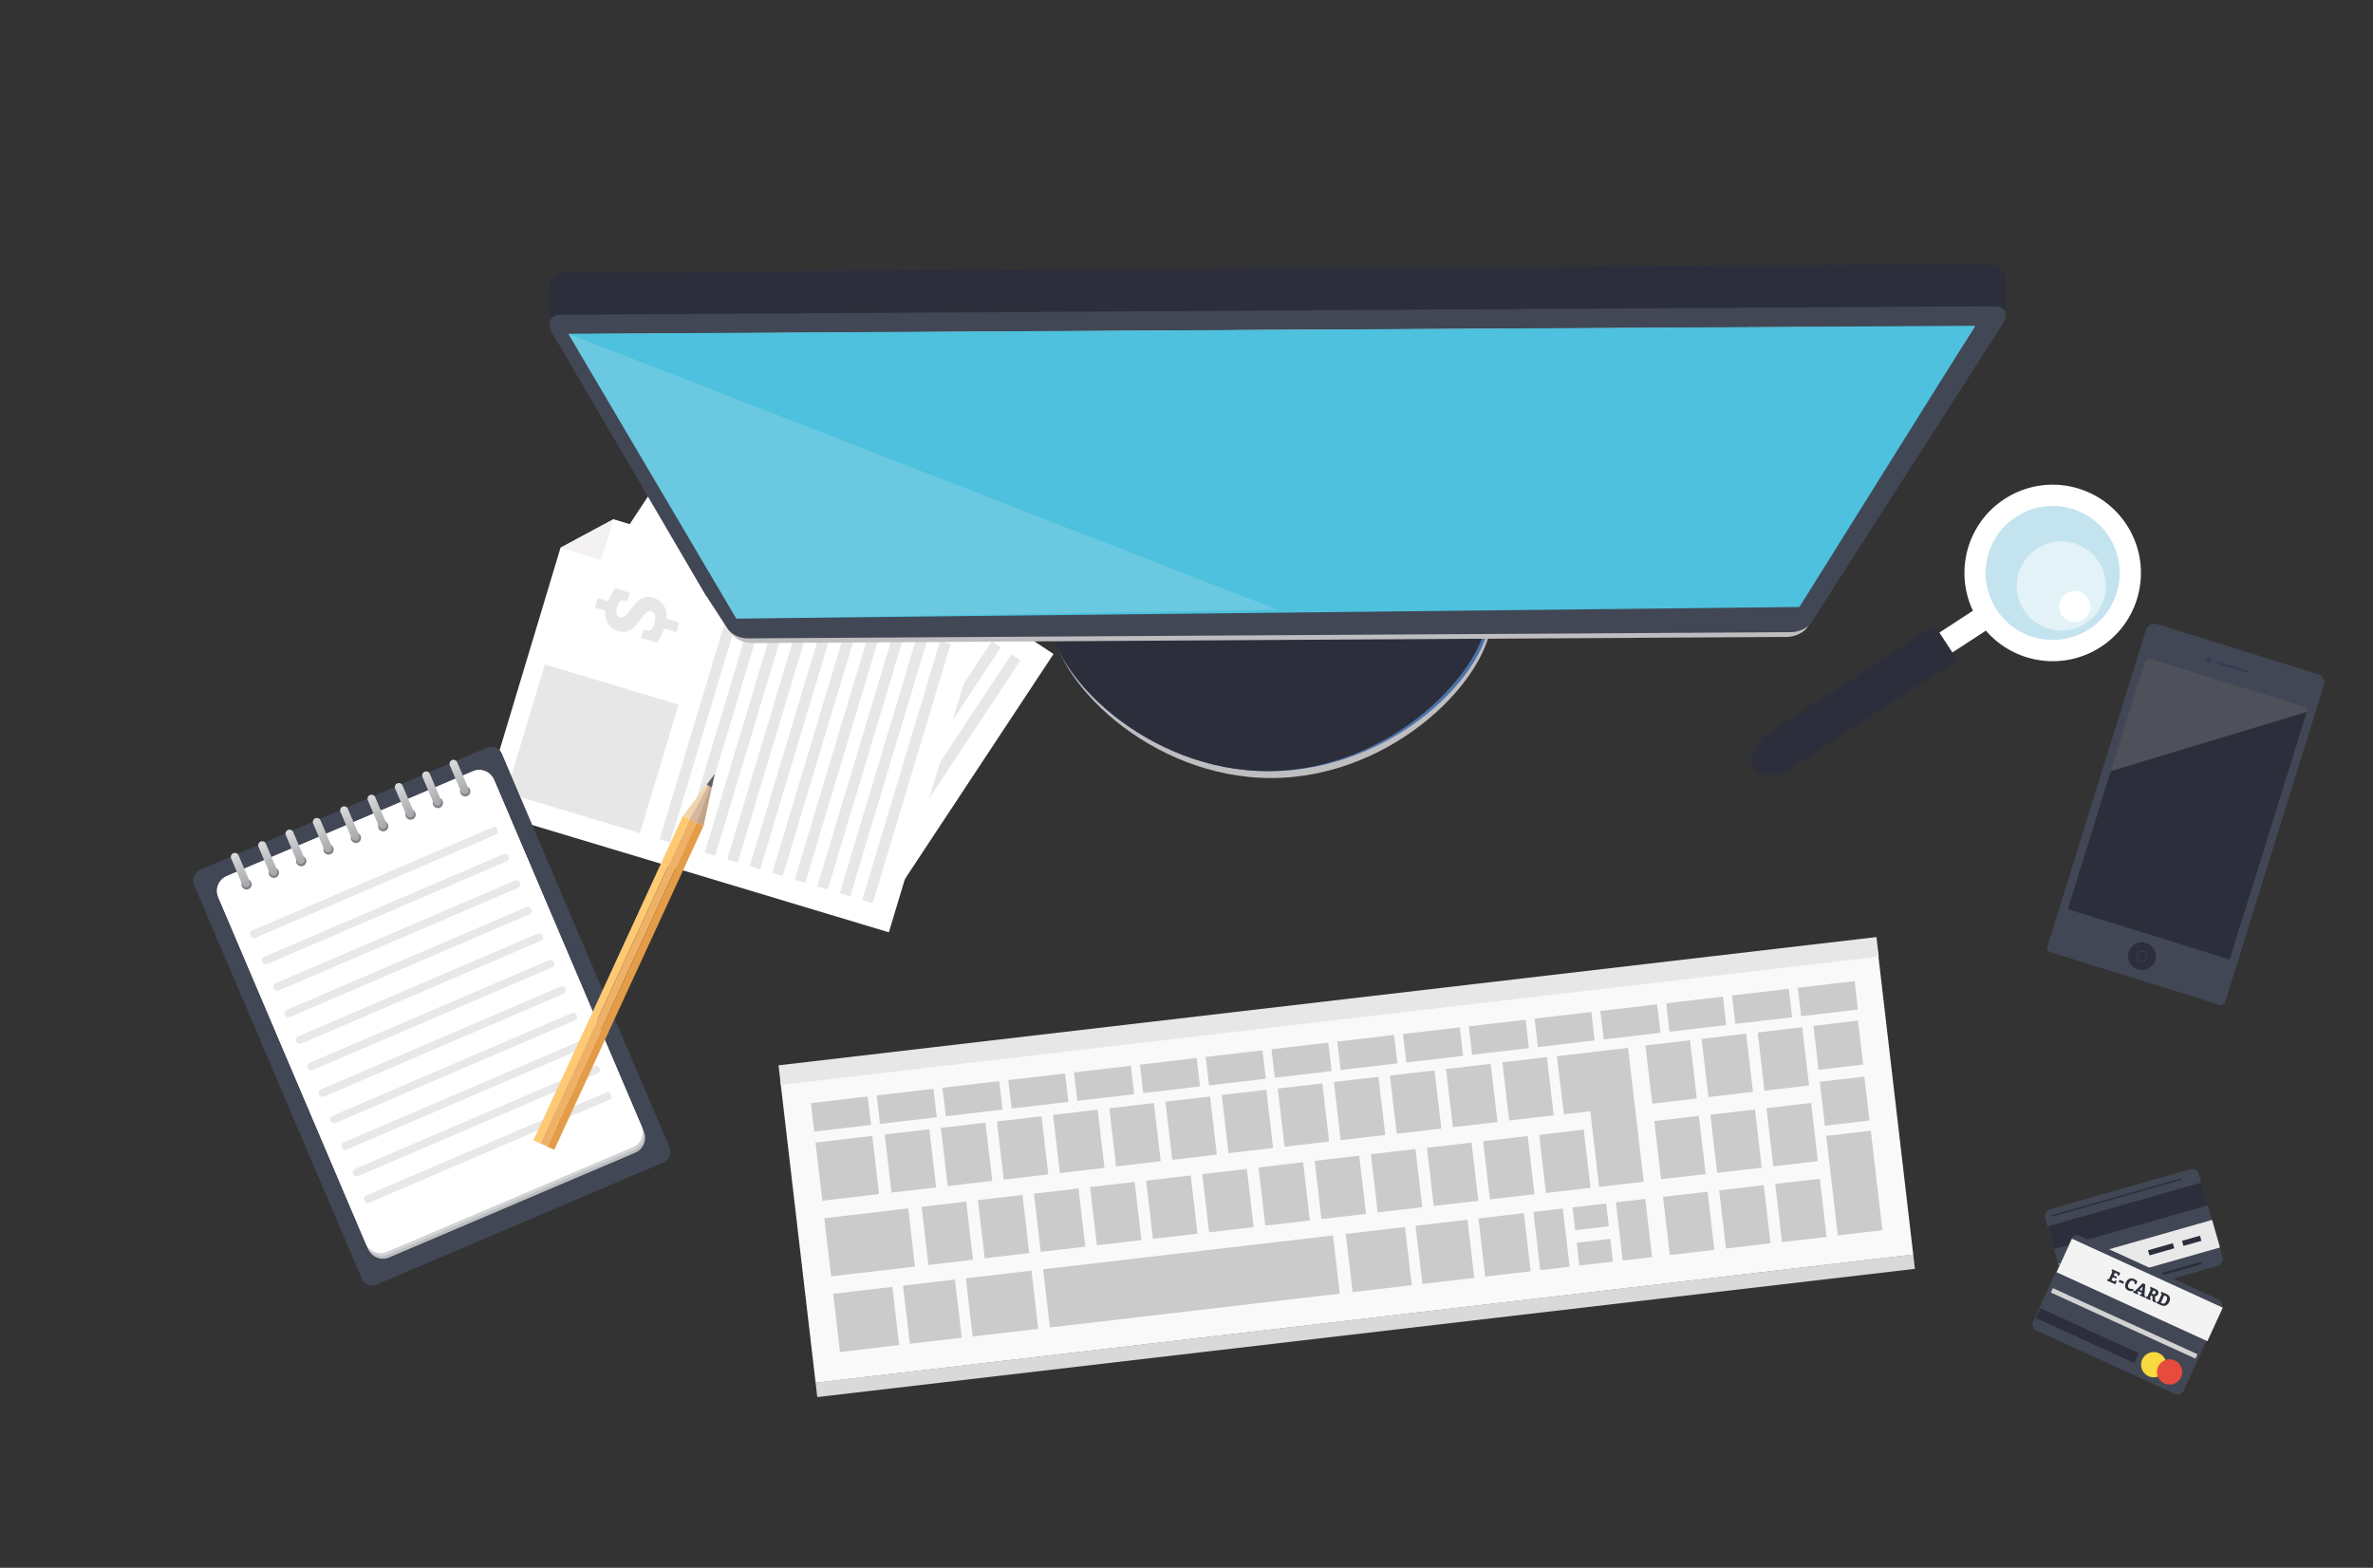 <?xml version="1.0" encoding="utf-8"?>
<!-- Generator: Adobe Illustrator 16.0.0, SVG Export Plug-In . SVG Version: 6.00 Build 0)  -->
<!DOCTYPE svg PUBLIC "-//W3C//DTD SVG 1.1//EN" "http://www.w3.org/Graphics/SVG/1.1/DTD/svg11.dtd">
<svg version="1.1" id="Layer_1" xmlns="http://www.w3.org/2000/svg" xmlns:xlink="http://www.w3.org/1999/xlink" x="0px" y="0px"
	 width="560px" height="370px" viewBox="0 0 560 370" enable-background="new 0 0 560 370" xml:space="preserve">
<rect x="0" y="0" width="560" height="370" fill="#333333" stroke="none"/>
<g>
	<g>
		<defs>
			<rect id="SVGID_1_" y="2" width="562" height="366"/>
		</defs>
		<clipPath id="SVGID_2_">
			<use xlink:href="#SVGID_1_"  overflow="visible"/>
		</clipPath>
		<g clip-path="url(#SVGID_2_)">
			<g>
				<g>
					<polygon fill="#FFFFFF" points="159.354,107.418 123.757,161.317 207.493,216.619 248.621,154.346 173.26,104.574 					"/>
					<g>
						
							<rect x="137.024" y="138.619" transform="matrix(0.551 -0.834 0.834 0.551 -60.796 197.167)" fill="#E8E7E8" width="31.653" height="32.94"/>
						<g>
							
								<rect x="148.701" y="152.861" transform="matrix(0.551 -0.834 0.834 0.551 -47.55 219.908)" fill="#E8E7E8" width="63.82" height="2.573"/>
							
								<rect x="153.329" y="155.917" transform="matrix(0.551 -0.834 0.834 0.551 -48.023 225.142)" fill="#E8E7E8" width="63.82" height="2.574"/>
							
								<rect x="157.957" y="158.974" transform="matrix(0.551 -0.834 0.834 0.551 -48.495 230.377)" fill="#E8E7E8" width="63.821" height="2.574"/>
							
								<rect x="162.585" y="162.03" transform="matrix(0.551 -0.834 0.834 0.551 -48.968 235.612)" fill="#E8E7E8" width="63.821" height="2.574"/>
							
								<rect x="167.213" y="165.087" transform="matrix(0.551 -0.834 0.834 0.551 -49.443 240.84)" fill="#E8E7E8" width="63.821" height="2.573"/>
							
								<rect x="171.841" y="168.144" transform="matrix(0.551 -0.834 0.834 0.551 -49.916 246.074)" fill="#E8E7E8" width="63.821" height="2.573"/>
							
								<rect x="176.47" y="171.199" transform="matrix(0.551 -0.834 0.834 0.551 -50.387 251.313)" fill="#E8E7E8" width="63.821" height="2.574"/>
							
								<rect x="181.098" y="174.256" transform="matrix(0.551 -0.834 0.834 0.551 -50.86 256.544)" fill="#E8E7E8" width="63.82" height="2.573"/>
							
								<rect x="185.726" y="177.313" transform="matrix(0.551 -0.834 0.834 0.551 -51.334 261.778)" fill="#E8E7E8" width="63.82" height="2.573"/>
							
								<rect x="190.354" y="180.37" transform="matrix(0.551 -0.834 0.834 0.551 -51.807 267.012)" fill="#E8E7E8" width="63.82" height="2.573"/>
						</g>
						<g>
							<path fill="#E8E7E8" d="M177.319,132.702c-1.207,1.628-2.648,2.733-2.648,2.733l-3.249-2.146l1.115-1.689l1.559,0.634
								c0,0,0.742-0.406,1.386-1.379c0.728-1.102,0.936-2.335,0.054-2.917c-1.964-1.297-4.738,4.938-8.924,2.174
								c-1.909-1.261-2.235-3.322-1.372-5.388l-2.166-1.431l1.297-1.964l2.093,1.382c1.172-1.494,2.553-2.427,2.553-2.427
								l2.963,2.062l-1.043,1.579l-1.589-0.548c0,0-0.785,0.589-1.245,1.287c-0.776,1.175-0.681,2.108-0.02,2.545
								c1.945,1.285,4.836-4.848,8.819-2.217c2.057,1.358,2.45,3.517,1.605,5.674l2.589,1.709l-1.298,1.964L177.319,132.702z"/>
						</g>
					</g>
					<polygon fill="#F3F1F1" points="159.354,107.418 173.26,104.574 167.729,112.949 					"/>
				</g>
				<g>
					<polygon fill="#FFFFFF" points="132.277,129.26 113.667,191.113 209.761,220.026 231.264,148.563 144.78,122.541 					"/>
					<g>
						
							<rect x="123.918" y="160.319" transform="matrix(0.288 -0.958 0.958 0.288 -69.812 259.669)" fill="#E8E7E8" width="31.653" height="32.939"/>
						<g>
							
								<rect x="134.154" y="166.625" transform="matrix(0.288 -0.958 0.958 0.288 -42.574 278.555)" fill="#E8E7E8" width="63.821" height="2.573"/>
							
								<rect x="139.465" y="168.223" transform="matrix(0.288 -0.958 0.958 0.288 -40.325 284.776)" fill="#E8E7E8" width="63.82" height="2.573"/>
							
								<rect x="144.776" y="169.822" transform="matrix(0.288 -0.958 0.958 0.288 -38.073 291.002)" fill="#E8E7E8" width="63.82" height="2.574"/>
							
								<rect x="150.087" y="171.42" transform="matrix(0.288 -0.958 0.958 0.288 -35.823 297.224)" fill="#E8E7E8" width="63.821" height="2.573"/>
							
								<rect x="155.398" y="173.017" transform="matrix(0.288 -0.958 0.958 0.288 -33.571 303.45)" fill="#E8E7E8" width="63.821" height="2.574"/>
							
								<rect x="160.709" y="174.615" transform="matrix(0.288 -0.958 0.958 0.288 -31.322 309.67)" fill="#E8E7E8" width="63.821" height="2.573"/>
							
								<rect x="166.02" y="176.213" transform="matrix(0.288 -0.958 0.958 0.288 -29.07 315.896)" fill="#E8E7E8" width="63.82" height="2.574"/>
							
								<rect x="171.332" y="177.811" transform="matrix(0.288 -0.958 0.958 0.288 -26.821 322.116)" fill="#E8E7E8" width="63.82" height="2.573"/>
							
								<rect x="176.643" y="179.41" transform="matrix(0.288 -0.958 0.958 0.288 -24.57 328.341)" fill="#E8E7E8" width="63.821" height="2.573"/>
							
								<rect x="181.954" y="181.007" transform="matrix(0.288 -0.958 0.958 0.288 -22.318 334.567)" fill="#E8E7E8" width="63.82" height="2.574"/>
						</g>
						<g>
							<path fill="#E8E7E8" d="M156.75,148.316c-0.688,1.907-1.752,3.379-1.752,3.379l-3.729-1.122l0.583-1.938l1.675,0.159
								c0,0,0.595-0.602,0.931-1.718c0.38-1.264,0.226-2.506-0.786-2.81c-2.255-0.678-3.12,6.092-7.923,4.646
								c-2.191-0.659-3.096-2.54-2.862-4.767l-2.486-0.749l0.678-2.254l2.402,0.723c0.692-1.768,1.747-3.059,1.747-3.059l3.43,1.124
								l-0.545,1.812l-1.679-0.068c0,0-0.583,0.79-0.823,1.59c-0.406,1.348-0.046,2.215,0.712,2.443
								c2.233,0.672,3.24-6.033,7.812-4.657c2.359,0.71,3.357,2.664,3.167,4.974l2.971,0.894l-0.678,2.254L156.75,148.316z"/>
						</g>
					</g>
					<polygon fill="#F3F1F1" points="132.277,129.26 144.78,122.541 141.888,132.152 					"/>
				</g>
			</g>
			<g>
				<g>
					<g>
						<g>
							<path fill="#424755" d="M158.037,270.855c0.564,1.332-0.063,2.891-1.396,3.458L88.84,303.183
								c-1.332,0.569-2.89-0.058-3.454-1.39l-39.612-93.025c-0.568-1.334,0.056-2.889,1.39-3.457l67.795-28.871
								c1.338-0.566,2.9,0.055,3.464,1.394L158.037,270.855z"/>
							<path fill="#BDBEC0" d="M91.835,296.762c-1.913,0.813-4.148-0.084-4.964-1.998l-34.802-81.729
								c-0.816-1.916,0.085-4.152,2.001-4.97l58.098-24.739c1.913-0.817,4.15,0.087,4.965,2l34.802,81.729
								c0.819,1.919-0.082,4.15-1.997,4.967L91.835,296.762z"/>
							<path fill="#D2D3D4" d="M91.558,296.107c-1.915,0.814-4.148-0.085-4.967-2.004l-34.799-81.725
								c-0.819-1.918,0.085-4.154,1.999-4.969l58.097-24.738c1.917-0.816,4.152,0.085,4.968,1.998l34.802,81.729
								c0.818,1.917-0.083,4.151-1.998,4.968L91.558,296.107z"/>
							<path fill="#F2F2F2" d="M51.508,211.723l0.617,1.448c-0.821-1.917,0.083-4.146,1.999-4.966l58.101-24.739
								c1.913-0.818,4.15,0.083,4.966,1.999l-0.619-1.445c-0.812-1.915-3.049-2.818-4.962-2.002l-58.102,24.745
								C51.595,207.574,50.694,209.813,51.508,211.723z"/>
							<path fill="#FFFFFF" d="M91.281,295.451c-1.914,0.818-4.15-0.083-4.966-1.998l-34.801-81.732
								c-0.819-1.914,0.084-4.147,2-4.961l58.096-24.744c1.917-0.815,4.153,0.085,4.965,2l34.804,81.73
								c0.815,1.915-0.085,4.147-1.998,4.966L91.281,295.451z"/>
							<g>
								<g>
									<path fill="#818285" d="M109.316,185.632c-0.618,0.265-0.908,0.974-0.647,1.591c0.265,0.616,0.979,0.906,1.6,0.644
										c0.621-0.261,0.894-0.976,0.634-1.591C110.641,185.654,109.936,185.369,109.316,185.632z"/>
									
										<linearGradient id="SVGID_3_" gradientUnits="userSpaceOnUse" x1="6896.8" y1="1807.151" x2="6888.603" y2="1807.151" gradientTransform="matrix(-0.392 -0.92 -0.92 0.392 4471.4 5816.396)">
										<stop  offset="0" style="stop-color:#DCDDDE"/>
										<stop  offset="1" style="stop-color:#A8AAAD"/>
									</linearGradient>
									<path fill="url(#SVGID_3_)" d="M106.654,179.384c-0.483,0.204-0.706,0.757-0.504,1.235l2.646,6.213
										c0.206,0.477,0.757,0.701,1.242,0.496l0,0c0.478-0.209,0.704-0.76,0.499-1.238l-2.644-6.211
										C107.687,179.399,107.134,179.176,106.654,179.384L106.654,179.384z"/>
								</g>
								<g>
									<path fill="#818285" d="M102.864,188.379c-0.62,0.266-0.908,0.976-0.645,1.596c0.266,0.613,0.975,0.904,1.595,0.641
										s0.904-0.98,0.644-1.596C104.194,188.397,103.484,188.115,102.864,188.379z"/>
									
										<linearGradient id="SVGID_4_" gradientUnits="userSpaceOnUse" x1="6896.8" y1="1814.163" x2="6888.607" y2="1814.163" gradientTransform="matrix(-0.392 -0.92 -0.92 0.392 4471.4 5816.396)">
										<stop  offset="0" style="stop-color:#DCDDDE"/>
										<stop  offset="1" style="stop-color:#A8AAAD"/>
									</linearGradient>
									<path fill="url(#SVGID_4_)" d="M100.203,182.131c-0.479,0.203-0.706,0.757-0.498,1.235l2.646,6.212
										c0.202,0.479,0.757,0.702,1.235,0.494l0,0c0.482-0.203,0.702-0.754,0.498-1.234l-2.647-6.21
										C101.237,182.146,100.682,181.926,100.203,182.131L100.203,182.131z"/>
								</g>
								<g>
									<path fill="#818285" d="M96.413,191.127c-0.619,0.263-0.906,0.973-0.643,1.593c0.265,0.612,0.979,0.902,1.598,0.642
										c0.618-0.263,0.899-0.977,0.638-1.592C97.745,191.152,97.032,190.861,96.413,191.127z"/>
									
										<linearGradient id="SVGID_5_" gradientUnits="userSpaceOnUse" x1="6896.799" y1="1821.176" x2="6888.604" y2="1821.176" gradientTransform="matrix(-0.392 -0.92 -0.92 0.392 4471.4 5816.396)">
										<stop  offset="0" style="stop-color:#DCDDDE"/>
										<stop  offset="1" style="stop-color:#A8AAAD"/>
									</linearGradient>
									<path fill="url(#SVGID_5_)" d="M93.753,184.878c-0.479,0.204-0.708,0.755-0.502,1.235l2.644,6.214
										c0.206,0.476,0.761,0.694,1.244,0.493l0,0c0.477-0.204,0.699-0.758,0.497-1.234l-2.648-6.213
										C94.786,184.89,94.234,184.673,93.753,184.878L93.753,184.878z"/>
								</g>
								<g>
									<path fill="#818285" d="M89.963,193.873c-0.621,0.264-0.911,0.979-0.645,1.592c0.263,0.617,0.976,0.908,1.595,0.646
										c0.62-0.267,0.906-0.982,0.642-1.599C91.293,193.895,90.579,193.607,89.963,193.873z"/>
									
										<linearGradient id="SVGID_6_" gradientUnits="userSpaceOnUse" x1="6896.803" y1="1828.185" x2="6888.604" y2="1828.185" gradientTransform="matrix(-0.392 -0.92 -0.92 0.392 4471.4 5816.396)">
										<stop  offset="0" style="stop-color:#DCDDDE"/>
										<stop  offset="1" style="stop-color:#A8AAAD"/>
									</linearGradient>
									<path fill="url(#SVGID_6_)" d="M87.3,187.623c-0.478,0.207-0.704,0.758-0.497,1.234l2.646,6.213
										c0.202,0.479,0.757,0.703,1.235,0.499l0,0c0.481-0.204,0.704-0.761,0.5-1.239l-2.644-6.211
										C88.333,187.643,87.783,187.418,87.3,187.623L87.3,187.623z"/>
								</g>
								<g>
									<path fill="#818285" d="M83.508,196.619c-0.61,0.262-0.897,0.971-0.64,1.592c0.265,0.615,0.983,0.906,1.597,0.645
										c0.623-0.264,0.901-0.98,0.64-1.594C84.838,196.642,84.129,196.354,83.508,196.619z"/>
									
										<linearGradient id="SVGID_7_" gradientUnits="userSpaceOnUse" x1="6896.8" y1="1835.196" x2="6888.607" y2="1835.196" gradientTransform="matrix(-0.392 -0.92 -0.92 0.392 4471.4 5816.396)">
										<stop  offset="0" style="stop-color:#DCDDDE"/>
										<stop  offset="1" style="stop-color:#A8AAAD"/>
									</linearGradient>
									<path fill="url(#SVGID_7_)" d="M80.852,190.373c-0.479,0.201-0.705,0.756-0.503,1.232l2.647,6.213
										c0.204,0.479,0.757,0.7,1.235,0.496l0,0c0.483-0.207,0.709-0.759,0.507-1.236l-2.647-6.214
										C81.887,190.387,81.333,190.166,80.852,190.373L80.852,190.373z"/>
								</g>
								<g>
									<path fill="#818285" d="M77.064,199.365c-0.62,0.267-0.908,0.974-0.646,1.593c0.265,0.618,0.979,0.908,1.597,0.642
										c0.616-0.263,0.899-0.975,0.638-1.593C78.391,199.387,77.684,199.103,77.064,199.365z"/>
									
										<linearGradient id="SVGID_8_" gradientUnits="userSpaceOnUse" x1="6896.799" y1="1842.21" x2="6888.606" y2="1842.21" gradientTransform="matrix(-0.392 -0.92 -0.92 0.392 4471.4 5816.396)">
										<stop  offset="0" style="stop-color:#DCDDDE"/>
										<stop  offset="1" style="stop-color:#A8AAAD"/>
									</linearGradient>
									<path fill="url(#SVGID_8_)" d="M74.404,193.119c-0.486,0.203-0.709,0.756-0.505,1.235l2.644,6.212
										c0.206,0.475,0.758,0.697,1.245,0.494l0,0c0.479-0.204,0.704-0.76,0.496-1.235l-2.644-6.216
										C75.434,193.136,74.882,192.913,74.404,193.119L74.404,193.119z"/>
								</g>
								<g>
									<path fill="#818285" d="M70.614,202.113c-0.62,0.264-0.908,0.973-0.644,1.592c0.261,0.617,0.976,0.904,1.595,0.645
										c0.622-0.268,0.901-0.978,0.644-1.598C71.941,202.137,71.234,201.848,70.614,202.113z"/>
									
										<linearGradient id="SVGID_9_" gradientUnits="userSpaceOnUse" x1="6896.8" y1="1849.22" x2="6888.608" y2="1849.22" gradientTransform="matrix(-0.392 -0.92 -0.92 0.392 4471.4 5816.396)">
										<stop  offset="0" style="stop-color:#DCDDDE"/>
										<stop  offset="1" style="stop-color:#A8AAAD"/>
									</linearGradient>
									<path fill="url(#SVGID_9_)" d="M67.953,195.865c-0.48,0.203-0.708,0.756-0.505,1.234l2.644,6.213
										c0.206,0.48,0.765,0.699,1.243,0.493l0,0c0.483-0.202,0.704-0.755,0.503-1.235l-2.647-6.211
										C68.987,195.879,68.432,195.657,67.953,195.865L67.953,195.865z"/>
								</g>
								<g>
									<path fill="#818285" d="M64.159,204.86c-0.622,0.261-0.903,0.976-0.64,1.591c0.261,0.618,0.976,0.908,1.593,0.642
										c0.619-0.259,0.902-0.976,0.641-1.593C65.491,204.883,64.777,204.598,64.159,204.86z"/>
									
										<linearGradient id="SVGID_10_" gradientUnits="userSpaceOnUse" x1="6896.802" y1="1856.231" x2="6888.603" y2="1856.231" gradientTransform="matrix(-0.392 -0.92 -0.92 0.392 4471.4 5816.396)">
										<stop  offset="0" style="stop-color:#DCDDDE"/>
										<stop  offset="1" style="stop-color:#A8AAAD"/>
									</linearGradient>
									<path fill="url(#SVGID_10_)" d="M61.498,198.612c-0.478,0.206-0.704,0.757-0.5,1.235l2.648,6.209
										c0.201,0.48,0.754,0.702,1.237,0.502l0,0c0.479-0.211,0.698-0.761,0.496-1.24l-2.642-6.214
										C62.531,198.627,61.981,198.408,61.498,198.612L61.498,198.612z"/>
								</g>
								<g>
									<path fill="#818285" d="M57.711,207.604c-0.619,0.267-0.902,0.975-0.639,1.592c0.261,0.619,0.975,0.912,1.591,0.646
										c0.623-0.264,0.901-0.979,0.64-1.595C59.04,207.626,58.329,207.341,57.711,207.604z"/>
									
										<linearGradient id="SVGID_11_" gradientUnits="userSpaceOnUse" x1="6896.803" y1="1863.239" x2="6888.606" y2="1863.239" gradientTransform="matrix(-0.392 -0.92 -0.92 0.392 4471.4 5816.396)">
										<stop  offset="0" style="stop-color:#DCDDDE"/>
										<stop  offset="1" style="stop-color:#A8AAAD"/>
									</linearGradient>
									<path fill="url(#SVGID_11_)" d="M55.05,201.357c-0.479,0.206-0.708,0.758-0.502,1.235l2.646,6.214
										c0.202,0.479,0.761,0.701,1.239,0.496l0,0c0.483-0.207,0.706-0.758,0.503-1.24l-2.644-6.213
										C56.088,201.375,55.531,201.154,55.05,201.357L55.05,201.357z"/>
								</g>
							</g>
						</g>
					</g>
					<g>
						<path fill="#E8E8E8" d="M117.178,196.889l-57.094,24.498c-0.295,0.126-0.64-0.012-0.766-0.307l-0.271-0.631
							c-0.126-0.295,0.011-0.641,0.306-0.767l57.094-24.497c0.295-0.127,0.64,0.012,0.766,0.307l0.271,0.631
							C117.611,196.418,117.473,196.763,117.178,196.889z"/>
						<path fill="#E8E8E8" d="M119.546,203.279l-56.463,24.227c-0.468,0.201-1.016-0.018-1.217-0.486l0,0
							c-0.201-0.469,0.018-1.017,0.486-1.218l56.463-24.226c0.469-0.201,1.017,0.018,1.217,0.486l0,0
							C120.233,202.531,120.015,203.078,119.546,203.279z"/>
						<path fill="#E8E8E8" d="M122.229,209.534L65.767,233.76c-0.469,0.201-1.017-0.018-1.217-0.486l0,0
							c-0.201-0.469,0.018-1.016,0.486-1.217l56.463-24.227c0.468-0.201,1.016,0.019,1.217,0.486l0,0
							C122.917,208.785,122.698,209.333,122.229,209.534z"/>
						<path fill="#E8E8E8" d="M124.914,215.789l-56.463,24.226c-0.469,0.201-1.017-0.018-1.217-0.485l0,0
							c-0.201-0.469,0.018-1.018,0.486-1.218l56.463-24.226c0.468-0.201,1.016,0.018,1.217,0.486l0,0
							C125.601,215.04,125.382,215.588,124.914,215.789z"/>
						<path fill="#E8E8E8" d="M127.597,222.043L71.134,246.27c-0.469,0.201-1.017-0.018-1.217-0.486l0,0
							c-0.201-0.469,0.018-1.016,0.486-1.217l56.463-24.227c0.468-0.201,1.016,0.018,1.217,0.486l0,0
							C128.284,221.295,128.065,221.843,127.597,222.043z"/>
						<path fill="#E8E8E8" d="M130.281,228.299l-56.463,24.226c-0.469,0.201-1.016-0.019-1.217-0.486l0,0
							c-0.201-0.469,0.018-1.017,0.486-1.218l56.463-24.226c0.468-0.201,1.016,0.019,1.217,0.486l0,0
							C130.968,227.549,130.749,228.098,130.281,228.299z"/>
						<path fill="#E8E8E8" d="M132.964,234.553l-56.463,24.227c-0.468,0.201-1.016-0.018-1.217-0.486l0,0
							c-0.201-0.469,0.018-1.017,0.486-1.217l56.463-24.227c0.469-0.201,1.016,0.018,1.217,0.486l0,0
							C133.652,233.805,133.433,234.352,132.964,234.553z"/>
						<path fill="#E8E8E8" d="M135.648,240.808l-56.463,24.226c-0.468,0.201-1.016-0.018-1.217-0.486l0,0
							c-0.201-0.468,0.018-1.016,0.486-1.217l56.463-24.227c0.469-0.2,1.016,0.019,1.217,0.486l0,0
							C136.335,240.059,136.117,240.607,135.648,240.808z"/>
						<path fill="#E8E8E8" d="M138.332,247.063l-56.463,24.227c-0.468,0.2-1.016-0.019-1.217-0.486l0,0
							c-0.201-0.469,0.018-1.017,0.486-1.218l56.463-24.226c0.469-0.201,1.017,0.018,1.217,0.486l0,0
							C139.019,246.313,138.8,246.861,138.332,247.063z"/>
						<path fill="#E8E8E8" d="M141.015,253.317l-56.462,24.226c-0.469,0.201-1.017-0.018-1.218-0.486l0,0
							c-0.201-0.469,0.018-1.016,0.486-1.217l56.463-24.227c0.469-0.201,1.017,0.018,1.217,0.486l0,0
							C141.703,252.568,141.484,253.116,141.015,253.317z"/>
						<path fill="#E8E8E8" d="M144.015,259.437L86.92,283.934c-0.295,0.127-0.64-0.012-0.766-0.307l-0.271-0.631
							c-0.126-0.295,0.011-0.64,0.306-0.766l57.094-24.498c0.295-0.126,0.64,0.012,0.766,0.307l0.271,0.631
							C144.447,258.965,144.31,259.311,144.015,259.437z"/>
					</g>
				</g>
				<g>
					<g>
						<g>
							<polygon fill="#FEC973" points="127.535,269.85 125.895,269.092 161.143,192.58 162.778,193.33 							"/>
							<polygon fill="#EFB165" points="129.167,270.6 127.535,269.85 162.778,193.33 164.417,194.088 							"/>
							<polygon fill="#E49C48" points="130.804,271.355 129.167,270.6 164.417,194.088 166.058,194.838 							"/>
						</g>
						<polygon fill="#F0D5A9" points="162.778,193.33 168.649,182.676 161.143,192.58 						"/>
						<polygon fill="#D6B69E" points="168.649,182.676 164.417,194.088 162.778,193.33 						"/>
						<polygon fill="#C3A487" points="168.649,182.676 166.058,194.838 164.417,194.088 						"/>
						<path fill="#5E6064" d="M167.553,185.632c-0.061-0.013-0.111-0.043-0.164-0.068c-0.094-0.04-0.174-0.083-0.255-0.142
							c-0.124-0.084-0.25-0.174-0.352-0.27l1.867-2.472l-0.651,3.06C167.844,185.725,167.697,185.685,167.553,185.632z"/>
					</g>
				</g>
			</g>
			<g>
				<g>
					
						<rect x="187.46" y="239.246" transform="matrix(0.993 -0.116 0.116 0.993 -29.811 38.753)" fill="#F9F9FA" width="260.856" height="72.272"/>
					<g>
						
							<rect x="246.805" y="295.562" transform="matrix(0.993 -0.116 0.116 0.993 -33.208 34.691)" fill="#CCCBCB" width="68.905" height="13.826"/>
						
							<rect x="228.748" y="300.786" transform="matrix(0.993 -0.116 0.116 0.993 -34.112 29.532)" fill="#CCCBCB" width="15.601" height="13.826"/>
						
							<rect x="213.923" y="302.709" transform="matrix(0.993 -0.116 0.116 0.993 -34.44 27.629)" fill="#CCCBCB" width="12.338" height="13.825"/>
						
							<rect x="197.444" y="304.533" transform="matrix(0.993 -0.116 0.116 0.993 -34.767 25.838)" fill="#CCCBCB" width="14.068" height="13.826"/>
						
							<rect x="349.757" y="286.927" transform="matrix(0.993 -0.116 0.116 0.993 -31.7 43.201)" fill="#CCCBCB" width="10.797" height="13.826"/>
						<g>
							
								<rect x="362.742" y="285.633" transform="matrix(0.993 -0.116 0.116 0.993 -31.47 44.47)" fill="#CCCBCB" width="6.986" height="13.825"/>
							
								<rect x="382.214" y="283.358" transform="matrix(0.993 -0.116 0.116 0.993 -31.075 46.714)" fill="#CCCBCB" width="6.986" height="13.825"/>
						</g>
						
							<rect x="334.916" y="288.571" transform="matrix(0.993 -0.116 0.116 0.993 -31.984 41.576)" fill="#CCCBCB" width="12.337" height="13.826"/>
						<g>
							
								<rect x="371.489" y="284.524" transform="matrix(0.993 -0.116 0.116 0.993 -30.79 45.505)" fill="#CCCBCB" width="7.988" height="5.414"/>
							
								<rect x="372.465" y="292.878" transform="matrix(0.993 -0.116 0.116 0.993 -31.753 45.675)" fill="#CCCBCB" width="7.988" height="5.415"/>
						</g>
						
							<rect x="318.436" y="290.396" transform="matrix(0.993 -0.116 0.116 0.993 -32.308 39.786)" fill="#CCCBCB" width="14.068" height="13.826"/>
						<g>
							
								<rect x="218.33" y="284.2" transform="matrix(0.993 -0.116 0.116 0.993 -32.274 27.92)" fill="#CCCBCB" width="10.594" height="13.826"/>
							
								<rect x="195.338" y="286.341" transform="matrix(0.993 -0.116 0.116 0.993 -32.657 25.818)" fill="#CCCBCB" width="19.936" height="13.826"/>
							
								<rect x="231.583" y="282.652" transform="matrix(0.993 -0.116 0.116 0.993 -31.978 29.42)" fill="#CCCBCB" width="10.595" height="13.825"/>
							
								<rect x="244.836" y="281.103" transform="matrix(0.993 -0.116 0.116 0.993 -31.733 30.972)" fill="#CCCBCB" width="10.595" height="13.826"/>
							
								<rect x="258.089" y="279.555" transform="matrix(0.993 -0.116 0.116 0.993 -31.464 32.5)" fill="#CCCBCB" width="10.595" height="13.825"/>
							
								<rect x="271.342" y="278.006" transform="matrix(0.993 -0.116 0.116 0.993 -31.217 34.056)" fill="#CCCBCB" width="10.595" height="13.826"/>
							
								<rect x="284.595" y="276.457" transform="matrix(0.993 -0.116 0.116 0.993 -30.95 35.588)" fill="#CCCBCB" width="10.594" height="13.826"/>
							
								<rect x="297.848" y="274.909" transform="matrix(0.993 -0.116 0.116 0.993 -30.658 37.086)" fill="#CCCBCB" width="10.594" height="13.826"/>
							
								<rect x="311.101" y="273.36" transform="matrix(0.993 -0.116 0.116 0.993 -30.389 38.614)" fill="#CCCBCB" width="10.594" height="13.826"/>
							
								<rect x="324.354" y="271.813" transform="matrix(0.993 -0.116 0.116 0.993 -30.098 40.108)" fill="#CCCBCB" width="10.594" height="13.825"/>
							
								<rect x="337.607" y="270.263" transform="matrix(0.993 -0.116 0.116 0.993 -29.851 41.669)" fill="#CCCBCB" width="10.594" height="13.826"/>
							
								<rect x="350.86" y="268.715" transform="matrix(0.993 -0.116 0.116 0.993 -29.581 43.196)" fill="#CCCBCB" width="10.594" height="13.825"/>
							
								<rect x="364.113" y="267.166" transform="matrix(0.993 -0.116 0.116 0.993 -29.333 44.76)" fill="#CCCBCB" width="10.594" height="13.826"/>
						</g>
						<g>
							
								<rect x="209.618" y="267.123" transform="matrix(0.993 -0.116 0.116 0.993 -30.351 26.794)" fill="#CCCBCB" width="10.594" height="13.826"/>
							
								<rect x="193.274" y="268.863" transform="matrix(0.993 -0.116 0.116 0.993 -30.659 25.082)" fill="#CCCBCB" width="13.495" height="13.826"/>
							
								<rect x="222.871" y="265.575" transform="matrix(0.993 -0.116 0.116 0.993 -30.082 28.321)" fill="#CCCBCB" width="10.594" height="13.825"/>
							
								<rect x="236.124" y="264.026" transform="matrix(0.993 -0.116 0.116 0.993 -29.834 29.874)" fill="#CCCBCB" width="10.594" height="13.826"/>
							
								<rect x="249.377" y="262.477" transform="matrix(0.993 -0.116 0.116 0.993 -29.565 31.402)" fill="#CCCBCB" width="10.594" height="13.826"/>
							
								<rect x="262.63" y="260.928" transform="matrix(0.993 -0.116 0.116 0.993 -29.274 32.904)" fill="#CCCBCB" width="10.594" height="13.826"/>
							
								<rect x="275.883" y="259.38" transform="matrix(0.993 -0.116 0.116 0.993 -29.005 34.432)" fill="#CCCBCB" width="10.594" height="13.826"/>
							
								<rect x="289.136" y="257.832" transform="matrix(0.993 -0.116 0.116 0.993 -28.714 35.93)" fill="#CCCBCB" width="10.594" height="13.825"/>
							
								<rect x="302.389" y="256.283" transform="matrix(0.993 -0.116 0.116 0.993 -28.466 37.487)" fill="#CCCBCB" width="10.594" height="13.826"/>
							
								<rect x="315.641" y="254.735" transform="matrix(0.993 -0.116 0.116 0.993 -28.197 39.014)" fill="#CCCBCB" width="10.594" height="13.825"/>
							
								<rect x="328.894" y="253.186" transform="matrix(0.993 -0.116 0.116 0.993 -27.948 40.575)" fill="#CCCBCB" width="10.594" height="13.826"/>
							
								<rect x="342.147" y="251.637" transform="matrix(0.993 -0.116 0.116 0.993 -27.678 42.104)" fill="#CCCBCB" width="10.594" height="13.826"/>
							
								<rect x="355.4" y="250.089" transform="matrix(0.993 -0.116 0.116 0.993 -27.387 43.593)" fill="#CCCBCB" width="10.595" height="13.826"/>
							<polygon fill="#CCCBCB" points="377.045,248.132 373.68,248.525 367.407,249.258 369.057,262.984 375.284,262.257 
								377.37,280.109 387.893,278.879 384.202,247.295 							"/>
						</g>
						
							<rect x="389.162" y="246.144" transform="matrix(0.993 -0.116 0.116 0.993 -26.684 47.45)" fill="#CCCBCB" width="10.594" height="13.826"/>
						
							<rect x="402.415" y="244.596" transform="matrix(0.993 -0.116 0.116 0.993 -26.415 48.977)" fill="#CCCBCB" width="10.594" height="13.825"/>
						
							<rect x="415.668" y="243.047" transform="matrix(0.993 -0.116 0.116 0.993 -26.162 50.539)" fill="#CCCBCB" width="10.595" height="13.826"/>
						
							<rect x="430.152" y="254.643" transform="matrix(0.993 -0.116 0.116 0.993 -27.235 52.334)" fill="#CCCBCB" width="10.594" height="10.447"/>
						
							<rect x="428.619" y="241.522" transform="matrix(0.993 -0.116 0.116 0.993 -25.686 51.983)" fill="#CCCBCB" width="10.594" height="10.446"/>
						
							<rect x="432.416" y="267.416" transform="matrix(0.993 -0.116 0.116 0.993 -29.448 52.681)" fill="#CCCBCB" width="10.595" height="23.657"/>
						
							<rect x="391.248" y="263.996" transform="matrix(0.993 -0.116 0.116 0.993 -28.74 47.813)" fill="#CCCBCB" width="10.594" height="13.825"/>
						
							<rect x="404.501" y="262.447" transform="matrix(0.993 -0.116 0.116 0.993 -28.491 49.379)" fill="#CCCBCB" width="10.594" height="13.826"/>
						
							<rect x="417.754" y="260.899" transform="matrix(0.993 -0.116 0.116 0.993 -28.222 50.907)" fill="#CCCBCB" width="10.594" height="13.825"/>
						
							<rect x="393.334" y="281.847" transform="matrix(0.993 -0.116 0.116 0.993 -30.819 48.214)" fill="#CCCBCB" width="10.594" height="13.826"/>
						
							<rect x="406.587" y="280.299" transform="matrix(0.993 -0.116 0.116 0.993 -30.549 49.742)" fill="#CCCBCB" width="10.594" height="13.825"/>
						
							<rect x="419.84" y="278.75" transform="matrix(0.993 -0.116 0.116 0.993 -30.301 51.311)" fill="#CCCBCB" width="10.594" height="13.826"/>
						<g>
							
								<rect x="191.776" y="259.58" transform="matrix(0.993 -0.116 0.116 0.993 -29.182 24.822)" fill="#CCCBCB" width="13.495" height="6.76"/>
							
								<rect x="207.305" y="257.765" transform="matrix(0.993 -0.116 0.116 0.993 -28.866 26.612)" fill="#CCCBCB" width="13.495" height="6.76"/>
							
								<rect x="222.835" y="255.951" transform="matrix(0.993 -0.116 0.116 0.993 -28.55 28.402)" fill="#CCCBCB" width="13.495" height="6.76"/>
							
								<rect x="238.364" y="254.135" transform="matrix(0.993 -0.116 0.116 0.993 -28.235 30.192)" fill="#CCCBCB" width="13.495" height="6.761"/>
							
								<rect x="253.892" y="252.321" transform="matrix(0.993 -0.116 0.116 0.993 -27.919 31.983)" fill="#CCCBCB" width="13.495" height="6.76"/>
							
								<rect x="269.422" y="250.507" transform="matrix(0.993 -0.116 0.116 0.993 -27.588 33.751)" fill="#CCCBCB" width="13.494" height="6.76"/>
							
								<rect x="284.951" y="248.693" transform="matrix(0.993 -0.116 0.116 0.993 -27.272 35.541)" fill="#CCCBCB" width="13.494" height="6.76"/>
							
								<rect x="300.48" y="246.878" transform="matrix(0.993 -0.116 0.116 0.993 -26.957 37.33)" fill="#CCCBCB" width="13.494" height="6.76"/>
							
								<rect x="316.009" y="245.064" transform="matrix(0.993 -0.116 0.116 0.993 -26.642 39.119)" fill="#CCCBCB" width="13.494" height="6.76"/>
							
								<rect x="331.538" y="243.249" transform="matrix(0.993 -0.116 0.116 0.993 -26.343 40.937)" fill="#CCCBCB" width="13.494" height="6.76"/>
							
								<rect x="347.067" y="241.434" transform="matrix(0.993 -0.116 0.116 0.993 -26.026 42.725)" fill="#CCCBCB" width="13.495" height="6.76"/>
							
								<rect x="362.596" y="239.62" transform="matrix(0.993 -0.116 0.116 0.993 -25.71 44.515)" fill="#CCCBCB" width="13.495" height="6.76"/>
							
								<rect x="378.126" y="237.805" transform="matrix(0.993 -0.116 0.116 0.993 -25.394 46.305)" fill="#CCCBCB" width="13.495" height="6.76"/>
							
								<rect x="393.655" y="235.991" transform="matrix(0.993 -0.116 0.116 0.993 -25.079 48.096)" fill="#CCCBCB" width="13.495" height="6.76"/>
							
								<rect x="409.184" y="234.177" transform="matrix(0.993 -0.116 0.116 0.993 -24.75 49.854)" fill="#CCCBCB" width="13.494" height="6.759"/>
							
								<rect x="424.713" y="232.362" transform="matrix(0.993 -0.116 0.116 0.993 -24.434 51.643)" fill="#CCCBCB" width="13.494" height="6.759"/>
						</g>
					</g>
					
						<rect x="191.848" y="311.209" transform="matrix(0.993 -0.116 0.116 0.993 -34.139 39.516)" fill="#D8D9D8" width="260.856" height="3.439"/>
				</g>
				
					<rect x="183.167" y="236.305" transform="matrix(0.993 -0.116 0.116 0.993 -25.575 38.01)" fill="#E8E7E8" width="260.925" height="4.653"/>
			</g>
			<g>
				<g>
					<circle fill="#C3E3EF" cx="484.457" cy="134.875" r="17.651"/>
					<path fill="#FFFFFF" d="M456.706,149.922l3.062,4.698l8.883-5.789c6.704,7.777,18.288,9.595,27.128,3.835
						c9.637-6.28,12.358-19.184,6.078-28.82c-6.28-9.637-19.183-12.358-28.82-6.079c-8.84,5.761-11.854,17.093-7.446,26.366
						L456.706,149.922z M475.773,121.968c7.317-4.769,17.115-2.702,21.884,4.615s2.702,17.115-4.615,21.883
						c-7.318,4.769-17.115,2.702-21.884-4.615S468.456,126.736,475.773,121.968z"/>
					<circle fill="#E2F2F7" cx="486.446" cy="138.283" r="10.532"/>
					<circle fill="#FFFFFF" cx="489.609" cy="143.137" r="3.672"/>
				</g>
				<path fill="#2C2F3B" d="M456.562,147.576c-0.356,0.176-0.709,0.371-1.056,0.597L417.254,173.1
					c-3.31,2.157-4.808,5.778-3.329,8.047c1.479,2.27,5.397,2.362,8.707,0.205l38.252-24.928c0.346-0.225,0.667-0.47,0.973-0.725
					L456.562,147.576z"/>
			</g>
			<g>
				<path fill="#BEBEC0" d="M352.088,145.166c0.088,14.568-23.113,38.279-51.813,38.45c-28.821,0.171-52.159-23.263-52.246-37.833
					c-0.087-14.563,23.111-26.507,51.933-26.679C328.661,118.933,352.002,130.604,352.088,145.166z"/>
				<path fill="#4D72AA" d="M351.716,144.442c0.086,14.571-23.114,37.387-51.819,37.558c-28.816,0.171-52.153-22.37-52.241-36.941
					c-0.087-14.563,23.111-26.513,51.928-26.684C328.288,118.204,351.629,129.878,351.716,144.442z"/>
				<path fill="#2C2F3B" d="M351.248,143.538c0.085,14.568-23.113,38.28-51.814,38.449c-28.82,0.172-52.157-23.263-52.244-37.831
					c-0.088-14.565,23.111-26.518,51.931-26.688C327.82,117.298,351.161,128.971,351.248,143.538z"/>
				<path fill="#2C2F3B" d="M473.428,72.831c0.012,1.901-2.015,3.446-4.527,3.461l-334.788,1.99
					c-2.517,0.014-4.564-1.505-4.576-3.406l-0.042-7.141c-0.011-1.892,2.021-3.444,4.535-3.457l334.789-1.99
					c2.512-0.015,4.558,1.512,4.567,3.404L473.428,72.831z"/>
				<path fill="#BEBEC0" d="M172.693,149.495c0.748,1.27,2.836,2.282,4.672,2.271l244.41-1.453c1.824-0.01,3.964-1.048,4.783-2.328
					l4.946-7.77l-263.792,1.566L172.693,149.495z"/>
				<path fill="#424755" d="M470.715,72.279l-338.329,2.009c-2.543,0.014-3.475,1.931-2.107,4.239l36.306,62.045l0.062,0.093
					l0.045,0l5.023,7.716c0.752,1.272,2.854,2.282,4.705,2.271l246.278-1.464c1.842-0.01,3.999-1.046,4.822-2.328l4.988-7.775
					l-0.055,0l0.06-0.095l40.082-62.498C474.086,74.167,473.254,72.262,470.715,72.279z"/>
				<path fill="#FFFFFF" d="M135.04,78.871l39.938,65.855l248.967-1.619l42.009-65.968C466.172,76.795,135.04,78.871,135.04,78.871z
					"/>
				<polygon fill="#4DC1DD" points="134.115,78.767 173.759,145.991 424.646,143.244 466.124,76.887 				"/>
				<polygon opacity="0.18" fill="#F3F3F3" points="134.115,78.767 301.492,143.904 173.759,145.991 				"/>
				<g>
					<defs>
						<polygon id="SVGID_12_" points="134.112,78.283 173.759,145.991 424.646,143.244 466.124,76.887 						"/>
					</defs>
					<clipPath id="SVGID_13_">
						<use xlink:href="#SVGID_12_"  overflow="visible"/>
					</clipPath>
				</g>
			</g>
			<g>
				<g>
					<path fill="#424755" d="M523.861,237.164l-40.057-12.469c-0.525-0.164-0.821-0.727-0.658-1.252l23.303-74.863
						c0.327-1.05,1.454-1.642,2.504-1.315l38.147,11.874c1.051,0.327,1.643,1.454,1.315,2.504l-23.303,74.863
						C524.95,237.031,524.387,237.327,523.861,237.164z"/>
					<path fill="#2C2F3B" d="M526.18,226.458l-38.208-11.894l18.191-58.441c0.164-0.527,0.725-0.822,1.252-0.658l36.299,11.299
						c0.527,0.164,0.821,0.725,0.657,1.252L526.18,226.458z"/>
					<path fill="#353B54" d="M530.044,158.725l-6.812-2.12c-0.13-0.041-0.202-0.179-0.162-0.308l0,0
						c0.04-0.129,0.179-0.202,0.308-0.162l6.813,2.121c0.129,0.04,0.201,0.179,0.161,0.308l0,0
						C530.312,158.692,530.173,158.765,530.044,158.725z"/>
					<circle fill="#353B54" cx="521.23" cy="155.724" r="0.574"/>
					<g>
						<circle fill="#2C2F3B" cx="505.476" cy="225.652" r="3.28"/>
						<g>
							<path fill="#424755" d="M505.814,227.004l-1.386-0.431c-0.194-0.061-0.304-0.269-0.243-0.463l0.488-1.568
								c0.061-0.194,0.269-0.304,0.463-0.243l1.386,0.432c0.194,0.061,0.304,0.268,0.243,0.463l-0.488,1.568
								C506.217,226.956,506.009,227.064,505.814,227.004z M505.097,224.426c-0.124-0.038-0.257,0.031-0.295,0.156l-0.488,1.568
								c-0.039,0.124,0.031,0.256,0.155,0.295l1.386,0.432c0.124,0.039,0.257-0.031,0.295-0.155l0.488-1.568
								c0.039-0.124-0.031-0.257-0.155-0.296L505.097,224.426z"/>
						</g>
					</g>
				</g>
				<path opacity="0.17" fill="#F3F3F3" d="M544.371,168.016l-46.26,13.972l8.052-25.865c0,0,0.477-0.899,1.252-0.658
					c0.774,0.241,36.299,11.299,36.299,11.299S544.658,167.092,544.371,168.016z"/>
			</g>
			<g>
				<g>
					<path fill="#424755" d="M523.383,298.718l-33.121,9.444c-0.865,0.246-1.767-0.255-2.013-1.12l-5.604-19.648
						c-0.246-0.865,0.255-1.767,1.12-2.014l33.121-9.444c0.865-0.246,1.767,0.255,2.013,1.12l5.604,19.649
						C524.749,297.569,524.248,298.471,523.383,298.718z"/>
					
						<rect x="483.204" y="283.919" transform="matrix(0.962 -0.274 0.274 0.962 -59.378 148.665)" fill="#2C2F3B" width="37.699" height="5.589"/>
					
						<rect x="485.88" y="292.721" transform="matrix(0.962 -0.274 0.274 0.962 -61.85 149.762)" fill="#E9E9E9" width="37.698" height="6.757"/>
					
						<rect x="506.854" y="294" transform="matrix(0.962 -0.274 0.274 0.962 -61.245 151.114)" fill="#2C2F3B" width="6.09" height="1.251"/>
					
						<rect x="514.909" y="291.941" transform="matrix(0.962 -0.274 0.274 0.962 -60.418 153.075)" fill="#2C2F3B" width="4.422" height="1.252"/>
					
						<rect x="483.415" y="282.245" transform="matrix(0.962 -0.274 0.274 0.962 -58.302 147.761)" fill="#2C2F3B" width="31.865" height="0.334"/>
					
						<rect x="489.002" y="301.778" transform="matrix(0.962 -0.274 0.274 0.962 -63.5 149.935)" fill="#2C2F3B" width="30.947" height="0.584"/>
				</g>
				<g>
					<g>
						<g>
							<path fill="#424755" d="M513.199,328.929l-32.593-14.913c-0.818-0.374-1.178-1.341-0.804-2.158l8.867-19.381
								c0.375-0.818,1.341-1.179,2.159-0.805l32.594,14.913c0.817,0.374,1.178,1.341,0.804,2.159l-8.868,19.381
								C514.984,328.943,514.018,329.303,513.199,328.929z"/>
						</g>
					</g>
					<g>
						<circle fill="#F8D93F" cx="508.251" cy="322.066" r="2.985"/>
						<circle fill="#E74B3D" cx="511.998" cy="323.778" r="2.985"/>
					</g>
					
						<rect x="479.707" y="313.567" transform="matrix(0.91 0.416 -0.416 0.91 175.377 -176.189)" fill="#2C2F3B" width="25.582" height="2.563"/>
					
						<rect x="485.303" y="299.721" transform="matrix(0.91 0.416 -0.416 0.91 172.014 -182.298)" fill="#F3F3F3" width="39.109" height="8.701"/>
					<g>
						<path fill="#2C2F3B" d="M499.383,301.764l-0.764-0.349l-0.328,0.718l0.676,0.31l0.229-0.271l0.34,0.156l-0.349,0.764
							l-1.974-0.902l0.146-0.321l0.336,0.017l0.812-1.777l-0.231-0.243l0.146-0.321l0.878,0.379l1.059,0.483l-0.333,0.729
							l-0.34-0.155l0.031-0.319l-0.624-0.285l-0.285,0.624l0.764,0.349L499.383,301.764z"/>
						<path fill="#2C2F3B" d="M501.045,302.98l-1.078-0.492l0.216-0.473l1.078,0.492L501.045,302.98z"/>
						<path fill="#2C2F3B" d="M503.771,302.554c0,0-0.149-0.142-0.396-0.254c-0.396-0.182-0.759,0.01-1.047,0.642
							c-0.28,0.611-0.151,0.981,0.245,1.162c0.379,0.174,0.84,0.064,0.84,0.064l0.053,0.435c0,0-0.586,0.231-1.18-0.04
							c-0.767-0.351-0.999-1.014-0.598-1.891c0.405-0.889,1.146-1.19,1.921-0.836c0.458,0.209,0.801,0.58,0.801,0.58l-0.348,0.709
							l-0.37-0.169L503.771,302.554z"/>
						<path fill="#2C2F3B" d="M506.128,306.262l-1.202-0.549l0.146-0.321l0.33,0.027l0.036-0.317l-0.84-0.383l-0.219,0.229
							l0.247,0.24l-0.147,0.322l-1.142-0.522l0.146-0.321l0.324,0.021l1.85-1.847l0.61,0.265l-0.21,2.609l0.216,0.228
							L506.128,306.262z M505.624,303.614l-0.708,0.76l0.582,0.267L505.624,303.614z"/>
						<path fill="#2C2F3B" d="M506.428,306.011l0.335,0.017l0.812-1.777l-0.231-0.243l0.147-0.321l0.878,0.379l0.287,0.131
							c0.62,0.283,0.865,0.706,0.631,1.221c-0.163,0.355-0.438,0.508-0.754,0.519c0.02,0.068,0.043,0.166,0.047,0.318l0.017,0.634
							l0.214,0.212l-0.147,0.321l-0.699-0.319l0.002-0.845c0.003-0.346-0.003-0.422-0.204-0.514l-0.132-0.061l-0.28,0.613
							l0.221,0.237l-0.146,0.321l-1.142-0.521L506.428,306.011z M508.025,305.383c0.299,0.137,0.538,0.072,0.654-0.181
							c0.099-0.216,0.025-0.437-0.209-0.543l-0.31-0.142l-0.351,0.768L508.025,305.383z"/>
						<path fill="#2C2F3B" d="M510.146,305.425l-0.231-0.243l0.146-0.321l0.879,0.378l0.358,0.164
							c0.757,0.346,0.999,0.996,0.61,1.847s-1.117,1.144-1.885,0.794l-1.172-0.536l0.147-0.321l0.335,0.016L510.146,305.425z
							 M510.243,307.594c0.367,0.168,0.711,0.064,1.022-0.616c0.29-0.635,0.178-0.96-0.192-1.13l-0.341-0.154l-0.803,1.758
							L510.243,307.594z"/>
					</g>
					
						<rect x="482.452" y="311.392" transform="matrix(0.91 0.416 -0.416 0.91 174.967 -180.068)" fill="#D3D2D2" width="37.499" height="1.147"/>
				</g>
			</g>
		</g>
	</g>
</g>
</svg>
